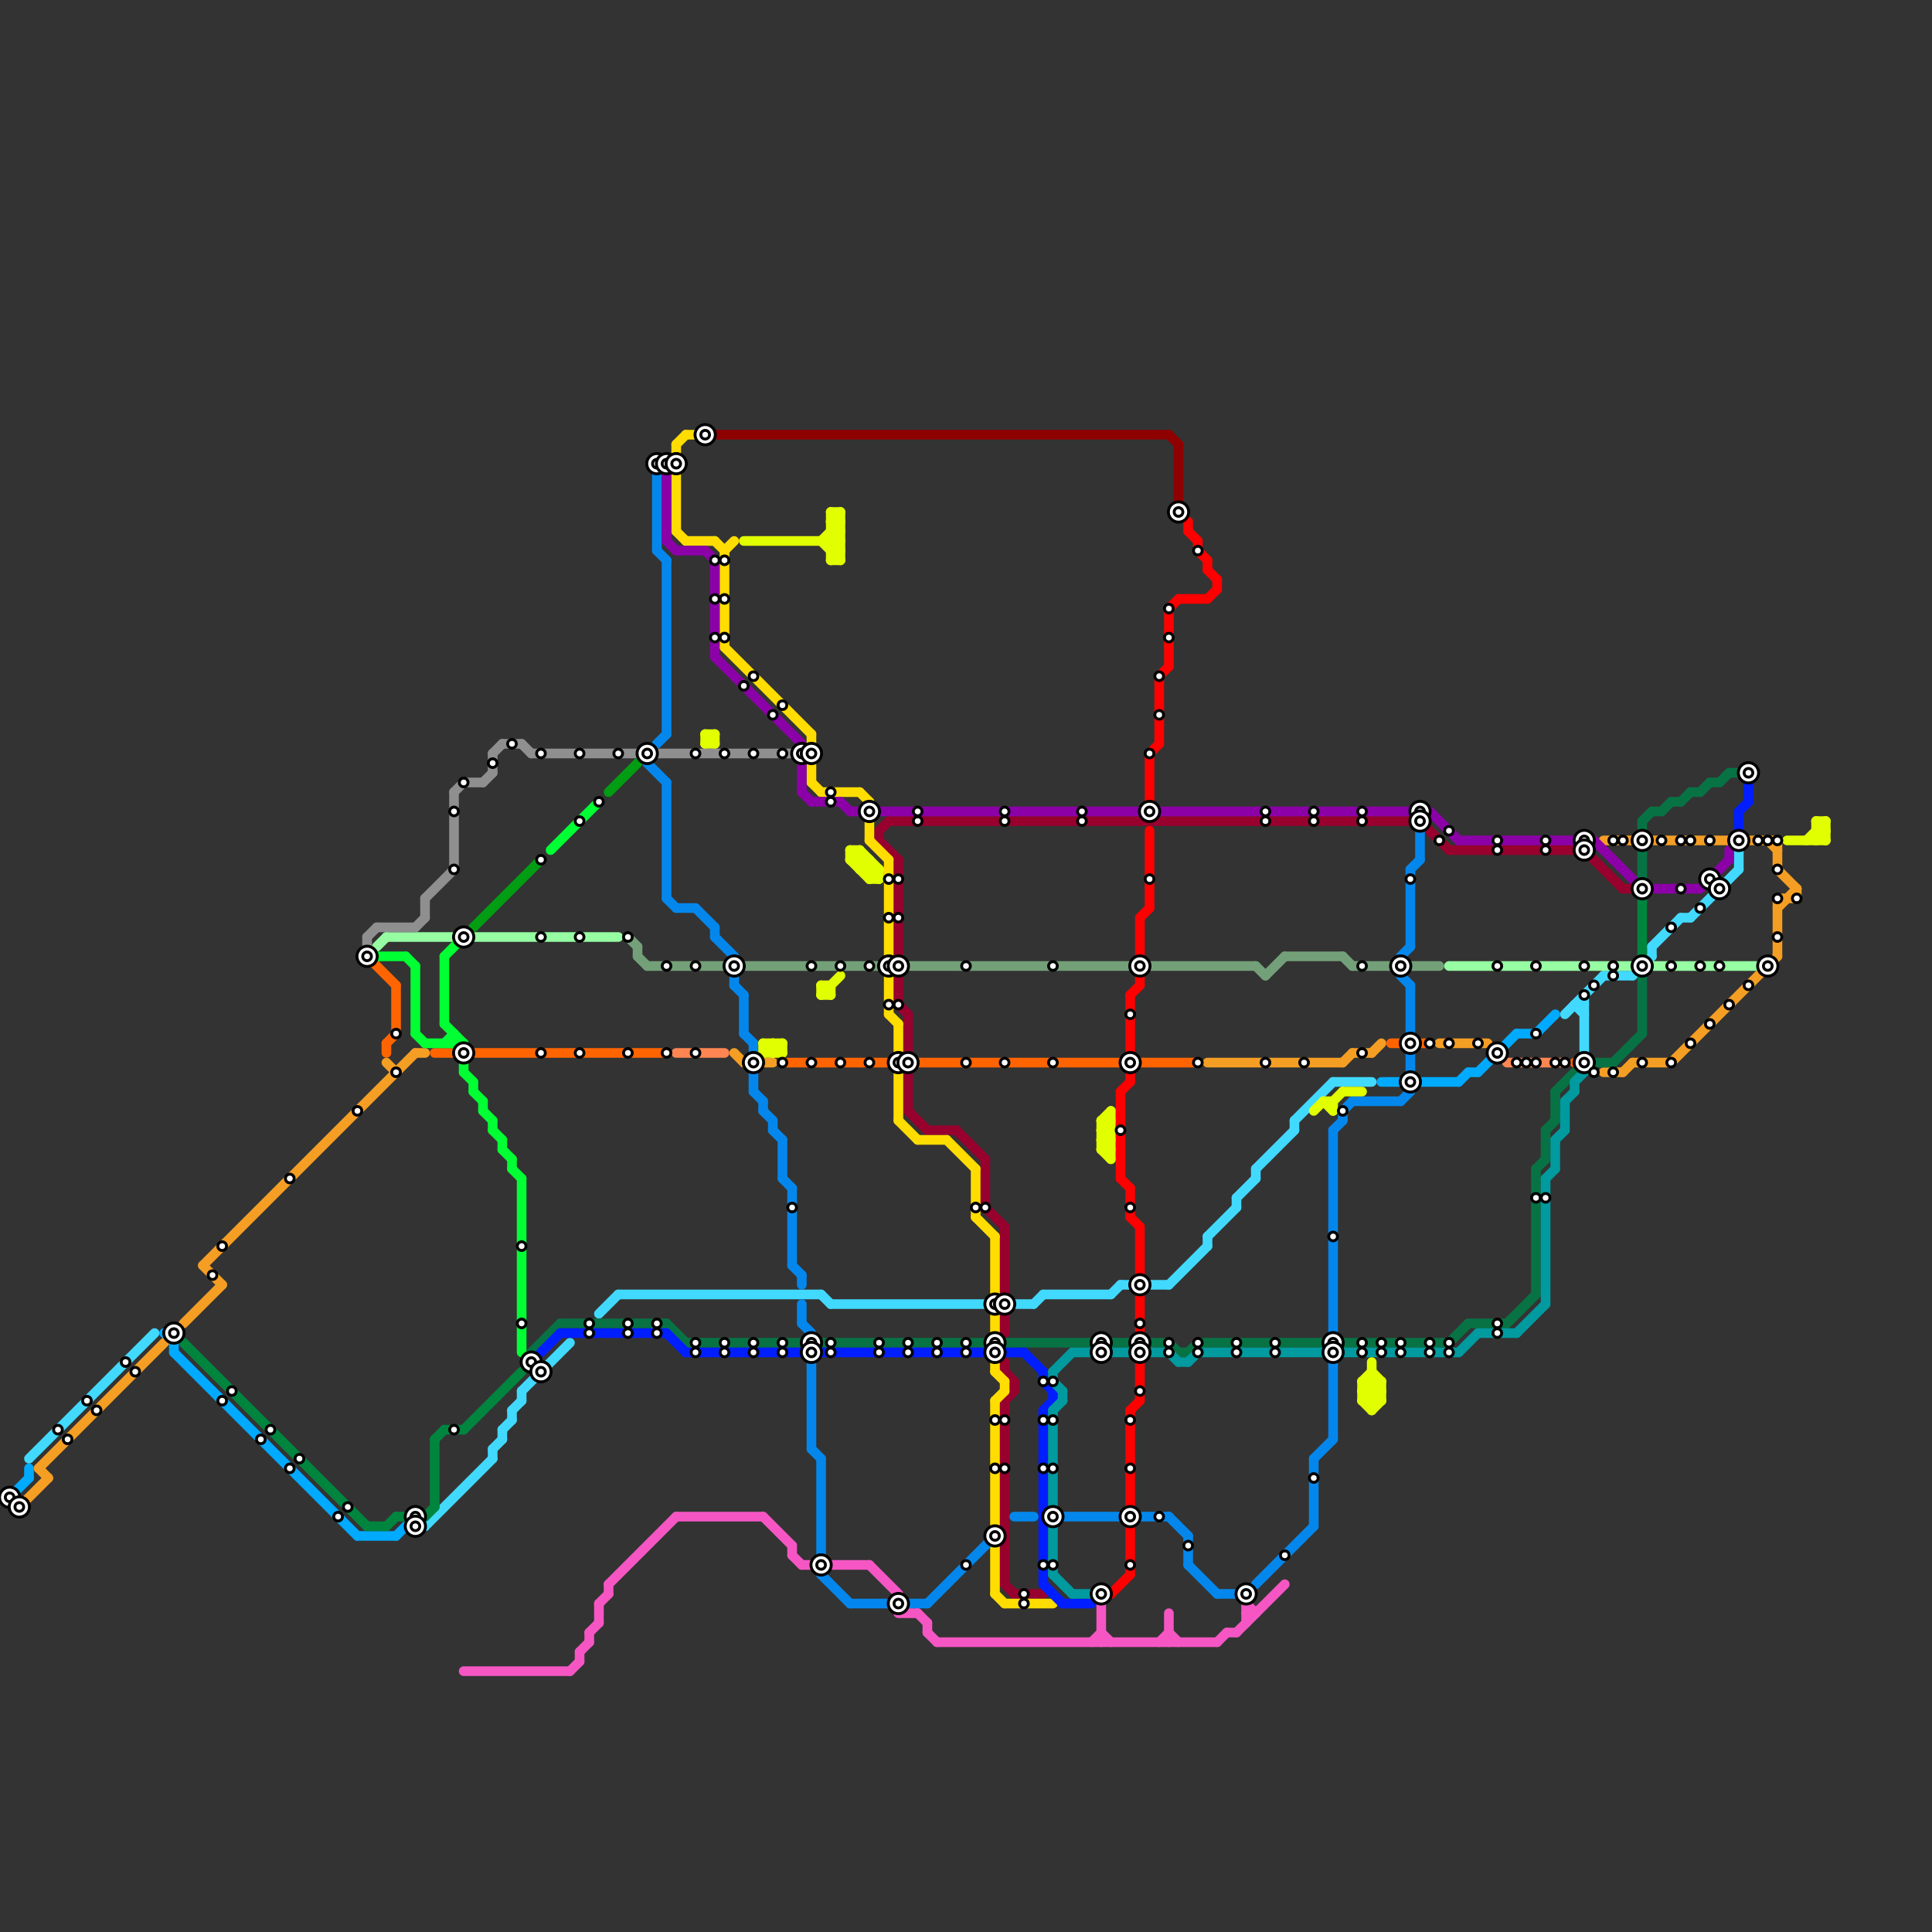 
<svg version="1.1" xmlns="http://www.w3.org/2000/svg" viewBox="0 0 200 200">
<rect x="0" y="0" width="200" height="200" fill="#333333" stroke="none"/>
<style>text { font: 1px Helvetica; font-weight: 600; white-space: pre; dominant-baseline: central; } line { stroke-width: 1; fill: none; stroke-linecap: round; stroke-linejoin: round; } .c0 { stroke: #00aaff } .c1 { stroke: #42d9ff } .c2 { stroke: #f59e24 } .c3 { stroke: #73a079 } .c4 { stroke: #ff6400 } .c5 { stroke: #98002e } .c6 { stroke: #ffdd00 } .c7 { stroke: #077344 } .c8 { stroke: #001eff } .c9 { stroke: #0487ec } .c10 { stroke: #f556c3 } .c11 { stroke: #8f0000 } .c12 { stroke: #8c00a8 } .c13 { stroke: #009a9f } .c14 { stroke: #e1ff00 } .c15 { stroke: #ff0000 } .c16 { stroke: #96fda2 } .c17 { stroke: #ff8652 } .c18 { stroke: #00853f } .c19 { stroke: #8f8f8f } .c20 { stroke: #00ff33 } .c21 { stroke: #019d13 }</style><defs><g id="wm-xf"><circle r="1.2" fill="#000"/><circle r="0.9" fill="#fff"/><circle r="0.6" fill="#000"/><circle r="0.3" fill="#fff"/></g><g id="wm"><circle r="0.6" fill="#000"/><circle r="0.3" fill="#fff"/></g></defs><line class="c0" x1="157" y1="107" x2="159" y2="107"/><line class="c0" x1="1" y1="155" x2="3" y2="153"/><line class="c0" x1="37" y1="159" x2="41" y2="159"/><line class="c0" x1="159" y1="107" x2="161" y2="105"/><line class="c0" x1="151" y1="112" x2="152" y2="111"/><line class="c0" x1="41" y1="159" x2="42" y2="158"/><line class="c0" x1="17" y1="138" x2="18" y2="139"/><line class="c0" x1="18" y1="140" x2="37" y2="159"/><line class="c0" x1="18" y1="138" x2="18" y2="140"/><line class="c0" x1="17" y1="138" x2="18" y2="138"/><line class="c0" x1="143" y1="112" x2="151" y2="112"/><line class="c0" x1="3" y1="152" x2="3" y2="153"/><line class="c0" x1="153" y1="111" x2="157" y2="107"/><line class="c0" x1="152" y1="111" x2="153" y2="111"/><line class="c1" x1="164" y1="103" x2="164" y2="109"/><line class="c1" x1="3" y1="151" x2="16" y2="138"/><line class="c1" x1="134" y1="116" x2="138" y2="112"/><line class="c1" x1="166" y1="101" x2="169" y2="101"/><line class="c1" x1="174" y1="95" x2="175" y2="95"/><line class="c1" x1="180" y1="88" x2="180" y2="90"/><line class="c1" x1="107" y1="135" x2="108" y2="134"/><line class="c1" x1="162" y1="105" x2="166" y2="101"/><line class="c1" x1="134" y1="116" x2="134" y2="117"/><line class="c1" x1="169" y1="101" x2="171" y2="99"/><line class="c1" x1="108" y1="134" x2="115" y2="134"/><line class="c1" x1="175" y1="95" x2="180" y2="90"/><line class="c1" x1="105" y1="135" x2="107" y2="135"/><line class="c1" x1="85" y1="134" x2="86" y2="135"/><line class="c1" x1="51" y1="150" x2="51" y2="151"/><line class="c1" x1="55" y1="141" x2="56" y2="142"/><line class="c1" x1="64" y1="134" x2="85" y2="134"/><line class="c1" x1="44" y1="158" x2="51" y2="151"/><line class="c1" x1="86" y1="135" x2="102" y2="135"/><line class="c1" x1="54" y1="144" x2="59" y2="139"/><line class="c1" x1="138" y1="112" x2="142" y2="112"/><line class="c1" x1="171" y1="98" x2="171" y2="99"/><line class="c1" x1="130" y1="121" x2="134" y2="117"/><line class="c1" x1="171" y1="98" x2="174" y2="95"/><line class="c1" x1="62" y1="136" x2="64" y2="134"/><line class="c1" x1="53" y1="146" x2="53" y2="147"/><line class="c1" x1="163" y1="104" x2="164" y2="105"/><line class="c1" x1="51" y1="150" x2="52" y2="149"/><line class="c1" x1="52" y1="148" x2="52" y2="149"/><line class="c1" x1="115" y1="134" x2="116" y2="133"/><line class="c1" x1="130" y1="121" x2="130" y2="122"/><line class="c1" x1="43" y1="158" x2="44" y2="158"/><line class="c1" x1="121" y1="133" x2="125" y2="129"/><line class="c1" x1="125" y1="128" x2="125" y2="129"/><line class="c1" x1="116" y1="133" x2="121" y2="133"/><line class="c1" x1="53" y1="146" x2="54" y2="145"/><line class="c1" x1="128" y1="124" x2="128" y2="125"/><line class="c1" x1="128" y1="124" x2="130" y2="122"/><line class="c1" x1="54" y1="144" x2="54" y2="145"/><line class="c1" x1="52" y1="148" x2="53" y2="147"/><line class="c1" x1="163" y1="104" x2="164" y2="104"/><line class="c1" x1="125" y1="128" x2="128" y2="125"/><line class="c2" x1="40" y1="110" x2="41" y2="111"/><line class="c2" x1="125" y1="110" x2="139" y2="110"/><line class="c2" x1="139" y1="110" x2="140" y2="109"/><line class="c2" x1="4" y1="152" x2="5" y2="153"/><line class="c2" x1="21" y1="131" x2="23" y2="133"/><line class="c2" x1="19" y1="137" x2="23" y2="133"/><line class="c2" x1="168" y1="111" x2="169" y2="110"/><line class="c2" x1="4" y1="152" x2="17" y2="139"/><line class="c2" x1="77" y1="110" x2="80" y2="110"/><line class="c2" x1="166" y1="111" x2="168" y2="111"/><line class="c2" x1="183" y1="87" x2="184" y2="88"/><line class="c2" x1="140" y1="109" x2="142" y2="109"/><line class="c2" x1="43" y1="109" x2="44" y2="109"/><line class="c2" x1="184" y1="93" x2="184" y2="99"/><line class="c2" x1="2" y1="156" x2="5" y2="153"/><line class="c2" x1="169" y1="110" x2="173" y2="110"/><line class="c2" x1="184" y1="94" x2="186" y2="92"/><line class="c2" x1="184" y1="93" x2="186" y2="93"/><line class="c2" x1="186" y1="92" x2="186" y2="93"/><line class="c2" x1="166" y1="87" x2="184" y2="87"/><line class="c2" x1="184" y1="90" x2="186" y2="92"/><line class="c2" x1="173" y1="110" x2="184" y2="99"/><line class="c2" x1="149" y1="108" x2="154" y2="108"/><line class="c2" x1="142" y1="109" x2="143" y2="108"/><line class="c2" x1="21" y1="131" x2="43" y2="109"/><line class="c2" x1="76" y1="109" x2="77" y2="110"/><line class="c2" x1="184" y1="87" x2="184" y2="90"/><line class="c3" x1="131" y1="101" x2="133" y2="99"/><line class="c3" x1="66" y1="99" x2="67" y2="100"/><line class="c3" x1="94" y1="100" x2="130" y2="100"/><line class="c3" x1="66" y1="98" x2="66" y2="99"/><line class="c3" x1="130" y1="100" x2="131" y2="101"/><line class="c3" x1="139" y1="99" x2="140" y2="100"/><line class="c3" x1="140" y1="100" x2="149" y2="100"/><line class="c3" x1="65" y1="97" x2="66" y2="98"/><line class="c3" x1="133" y1="99" x2="139" y2="99"/><line class="c3" x1="67" y1="100" x2="92" y2="100"/><line class="c4" x1="81" y1="110" x2="93" y2="110"/><line class="c4" x1="38" y1="99" x2="41" y2="102"/><line class="c4" x1="40" y1="108" x2="40" y2="109"/><line class="c4" x1="49" y1="109" x2="69" y2="109"/><line class="c4" x1="41" y1="102" x2="41" y2="107"/><line class="c4" x1="163" y1="110" x2="164" y2="110"/><line class="c4" x1="144" y1="108" x2="148" y2="108"/><line class="c4" x1="95" y1="110" x2="124" y2="110"/><line class="c4" x1="40" y1="108" x2="41" y2="107"/><line class="c4" x1="164" y1="110" x2="165" y2="111"/><line class="c4" x1="45" y1="109" x2="47" y2="109"/><line class="c5" x1="96" y1="117" x2="99" y2="117"/><line class="c5" x1="99" y1="117" x2="102" y2="120"/><line class="c5" x1="102" y1="125" x2="104" y2="127"/><line class="c5" x1="104" y1="141" x2="104" y2="142"/><line class="c5" x1="93" y1="89" x2="93" y2="104"/><line class="c5" x1="104" y1="164" x2="105" y2="165"/><line class="c5" x1="93" y1="104" x2="94" y2="105"/><line class="c5" x1="164" y1="88" x2="168" y2="92"/><line class="c5" x1="104" y1="145" x2="104" y2="164"/><line class="c5" x1="91" y1="87" x2="93" y2="89"/><line class="c5" x1="150" y1="88" x2="164" y2="88"/><line class="c5" x1="104" y1="145" x2="105" y2="144"/><line class="c5" x1="104" y1="142" x2="105" y2="143"/><line class="c5" x1="105" y1="143" x2="105" y2="144"/><line class="c5" x1="94" y1="115" x2="96" y2="117"/><line class="c5" x1="104" y1="127" x2="104" y2="138"/><line class="c5" x1="102" y1="120" x2="102" y2="125"/><line class="c5" x1="147" y1="85" x2="150" y2="88"/><line class="c5" x1="105" y1="165" x2="108" y2="165"/><line class="c5" x1="94" y1="105" x2="94" y2="115"/><line class="c5" x1="92" y1="85" x2="147" y2="85"/><line class="c5" x1="91" y1="86" x2="91" y2="87"/><line class="c5" x1="91" y1="86" x2="92" y2="85"/><line class="c5" x1="168" y1="92" x2="169" y2="92"/><line class="c6" x1="98" y1="118" x2="101" y2="121"/><line class="c6" x1="90" y1="87" x2="92" y2="89"/><line class="c6" x1="71" y1="56" x2="74" y2="56"/><line class="c6" x1="92" y1="101" x2="92" y2="105"/><line class="c6" x1="93" y1="106" x2="93" y2="109"/><line class="c6" x1="70" y1="46" x2="71" y2="45"/><line class="c6" x1="101" y1="126" x2="103" y2="128"/><line class="c6" x1="70" y1="46" x2="70" y2="55"/><line class="c6" x1="101" y1="121" x2="101" y2="126"/><line class="c6" x1="84" y1="79" x2="84" y2="81"/><line class="c6" x1="93" y1="111" x2="93" y2="116"/><line class="c6" x1="103" y1="145" x2="103" y2="158"/><line class="c6" x1="74" y1="56" x2="75" y2="57"/><line class="c6" x1="71" y1="45" x2="72" y2="45"/><line class="c6" x1="103" y1="145" x2="104" y2="144"/><line class="c6" x1="84" y1="76" x2="84" y2="77"/><line class="c6" x1="95" y1="118" x2="98" y2="118"/><line class="c6" x1="75" y1="57" x2="76" y2="56"/><line class="c6" x1="103" y1="165" x2="104" y2="166"/><line class="c6" x1="75" y1="57" x2="75" y2="67"/><line class="c6" x1="70" y1="55" x2="71" y2="56"/><line class="c6" x1="104" y1="143" x2="104" y2="144"/><line class="c6" x1="103" y1="128" x2="103" y2="142"/><line class="c6" x1="93" y1="116" x2="95" y2="118"/><line class="c6" x1="89" y1="82" x2="90" y2="83"/><line class="c6" x1="103" y1="142" x2="104" y2="143"/><line class="c6" x1="90" y1="83" x2="90" y2="87"/><line class="c6" x1="104" y1="166" x2="109" y2="166"/><line class="c6" x1="85" y1="82" x2="89" y2="82"/><line class="c6" x1="92" y1="105" x2="93" y2="106"/><line class="c6" x1="75" y1="67" x2="84" y2="76"/><line class="c6" x1="103" y1="160" x2="103" y2="165"/><line class="c6" x1="92" y1="89" x2="92" y2="99"/><line class="c6" x1="84" y1="81" x2="85" y2="82"/><line class="c7" x1="119" y1="139" x2="121" y2="139"/><line class="c7" x1="156" y1="137" x2="159" y2="134"/><line class="c7" x1="55" y1="140" x2="58" y2="137"/><line class="c7" x1="139" y1="139" x2="150" y2="139"/><line class="c7" x1="150" y1="139" x2="152" y2="137"/><line class="c7" x1="159" y1="121" x2="159" y2="134"/><line class="c7" x1="161" y1="113" x2="163" y2="111"/><line class="c7" x1="174" y1="83" x2="175" y2="82"/><line class="c7" x1="124" y1="139" x2="137" y2="139"/><line class="c7" x1="167" y1="110" x2="170" y2="107"/><line class="c7" x1="69" y1="137" x2="71" y2="139"/><line class="c7" x1="159" y1="121" x2="160" y2="120"/><line class="c7" x1="160" y1="117" x2="161" y2="116"/><line class="c7" x1="172" y1="84" x2="173" y2="83"/><line class="c7" x1="170" y1="101" x2="170" y2="107"/><line class="c7" x1="161" y1="113" x2="161" y2="116"/><line class="c7" x1="104" y1="139" x2="117" y2="139"/><line class="c7" x1="170" y1="85" x2="170" y2="86"/><line class="c7" x1="177" y1="81" x2="178" y2="81"/><line class="c7" x1="170" y1="85" x2="171" y2="84"/><line class="c7" x1="179" y1="80" x2="181" y2="80"/><line class="c7" x1="71" y1="139" x2="102" y2="139"/><line class="c7" x1="123" y1="140" x2="124" y2="139"/><line class="c7" x1="175" y1="82" x2="176" y2="82"/><line class="c7" x1="165" y1="110" x2="167" y2="110"/><line class="c7" x1="160" y1="117" x2="160" y2="120"/><line class="c7" x1="122" y1="140" x2="123" y2="140"/><line class="c7" x1="173" y1="83" x2="174" y2="83"/><line class="c7" x1="152" y1="137" x2="156" y2="137"/><line class="c7" x1="178" y1="81" x2="179" y2="80"/><line class="c7" x1="121" y1="139" x2="122" y2="140"/><line class="c7" x1="58" y1="137" x2="69" y2="137"/><line class="c7" x1="171" y1="84" x2="172" y2="84"/><line class="c7" x1="176" y1="82" x2="177" y2="81"/><line class="c7" x1="170" y1="88" x2="170" y2="91"/><line class="c8" x1="69" y1="138" x2="71" y2="140"/><line class="c8" x1="108" y1="164" x2="110" y2="166"/><line class="c8" x1="58" y1="138" x2="69" y2="138"/><line class="c8" x1="109" y1="144" x2="109" y2="145"/><line class="c8" x1="181" y1="81" x2="181" y2="83"/><line class="c8" x1="108" y1="146" x2="108" y2="164"/><line class="c8" x1="56" y1="140" x2="58" y2="138"/><line class="c8" x1="108" y1="146" x2="109" y2="145"/><line class="c8" x1="71" y1="140" x2="102" y2="140"/><line class="c8" x1="108" y1="143" x2="109" y2="144"/><line class="c8" x1="108" y1="142" x2="108" y2="143"/><line class="c8" x1="104" y1="140" x2="106" y2="140"/><line class="c8" x1="180" y1="84" x2="181" y2="83"/><line class="c8" x1="180" y1="84" x2="180" y2="86"/><line class="c8" x1="110" y1="166" x2="113" y2="166"/><line class="c8" x1="106" y1="140" x2="108" y2="142"/><line class="c9" x1="78" y1="113" x2="79" y2="114"/><line class="c9" x1="83" y1="137" x2="84" y2="138"/><line class="c9" x1="84" y1="150" x2="85" y2="151"/><line class="c9" x1="136" y1="151" x2="136" y2="158"/><line class="c9" x1="136" y1="151" x2="138" y2="149"/><line class="c9" x1="105" y1="157" x2="107" y2="157"/><line class="c9" x1="74" y1="96" x2="74" y2="97"/><line class="c9" x1="78" y1="108" x2="78" y2="109"/><line class="c9" x1="82" y1="131" x2="83" y2="132"/><line class="c9" x1="70" y1="94" x2="72" y2="94"/><line class="c9" x1="146" y1="109" x2="146" y2="111"/><line class="c9" x1="83" y1="135" x2="83" y2="137"/><line class="c9" x1="145" y1="101" x2="146" y2="102"/><line class="c9" x1="146" y1="90" x2="146" y2="98"/><line class="c9" x1="72" y1="94" x2="74" y2="96"/><line class="c9" x1="146" y1="102" x2="146" y2="107"/><line class="c9" x1="88" y1="166" x2="96" y2="166"/><line class="c9" x1="139" y1="115" x2="140" y2="114"/><line class="c9" x1="110" y1="157" x2="121" y2="157"/><line class="c9" x1="123" y1="162" x2="126" y2="165"/><line class="c9" x1="96" y1="166" x2="103" y2="159"/><line class="c9" x1="68" y1="77" x2="69" y2="76"/><line class="c9" x1="79" y1="115" x2="80" y2="116"/><line class="c9" x1="69" y1="81" x2="69" y2="93"/><line class="c9" x1="69" y1="58" x2="69" y2="76"/><line class="c9" x1="130" y1="164" x2="136" y2="158"/><line class="c9" x1="84" y1="141" x2="84" y2="150"/><line class="c9" x1="147" y1="86" x2="147" y2="89"/><line class="c9" x1="78" y1="111" x2="78" y2="113"/><line class="c9" x1="79" y1="114" x2="79" y2="115"/><line class="c9" x1="82" y1="123" x2="82" y2="131"/><line class="c9" x1="83" y1="132" x2="83" y2="133"/><line class="c9" x1="85" y1="151" x2="85" y2="163"/><line class="c9" x1="68" y1="57" x2="69" y2="58"/><line class="c9" x1="76" y1="102" x2="77" y2="103"/><line class="c9" x1="139" y1="115" x2="139" y2="116"/><line class="c9" x1="123" y1="159" x2="123" y2="162"/><line class="c9" x1="76" y1="101" x2="76" y2="102"/><line class="c9" x1="140" y1="114" x2="145" y2="114"/><line class="c9" x1="145" y1="114" x2="146" y2="113"/><line class="c9" x1="81" y1="118" x2="81" y2="122"/><line class="c9" x1="138" y1="141" x2="138" y2="149"/><line class="c9" x1="80" y1="117" x2="81" y2="118"/><line class="c9" x1="74" y1="97" x2="76" y2="99"/><line class="c9" x1="126" y1="165" x2="128" y2="165"/><line class="c9" x1="68" y1="48" x2="68" y2="57"/><line class="c9" x1="67" y1="79" x2="69" y2="81"/><line class="c9" x1="146" y1="90" x2="147" y2="89"/><line class="c9" x1="145" y1="99" x2="146" y2="98"/><line class="c9" x1="121" y1="157" x2="123" y2="159"/><line class="c9" x1="85" y1="163" x2="88" y2="166"/><line class="c9" x1="138" y1="117" x2="138" y2="139"/><line class="c9" x1="81" y1="122" x2="82" y2="123"/><line class="c9" x1="138" y1="117" x2="139" y2="116"/><line class="c9" x1="77" y1="103" x2="77" y2="107"/><line class="c9" x1="77" y1="107" x2="78" y2="108"/><line class="c9" x1="69" y1="93" x2="70" y2="94"/><line class="c9" x1="80" y1="116" x2="80" y2="117"/><line class="c10" x1="61" y1="169" x2="62" y2="168"/><line class="c10" x1="62" y1="166" x2="62" y2="168"/><line class="c10" x1="128" y1="169" x2="133" y2="164"/><line class="c10" x1="82" y1="160" x2="82" y2="161"/><line class="c10" x1="114" y1="169" x2="115" y2="170"/><line class="c10" x1="129" y1="167" x2="130" y2="167"/><line class="c10" x1="129" y1="166" x2="130" y2="167"/><line class="c10" x1="83" y1="162" x2="84" y2="162"/><line class="c10" x1="63" y1="164" x2="63" y2="165"/><line class="c10" x1="95" y1="167" x2="96" y2="168"/><line class="c10" x1="121" y1="167" x2="121" y2="170"/><line class="c10" x1="86" y1="162" x2="90" y2="162"/><line class="c10" x1="59" y1="173" x2="60" y2="172"/><line class="c10" x1="113" y1="170" x2="114" y2="169"/><line class="c10" x1="79" y1="157" x2="82" y2="160"/><line class="c10" x1="93" y1="167" x2="95" y2="167"/><line class="c10" x1="60" y1="171" x2="60" y2="172"/><line class="c10" x1="127" y1="169" x2="128" y2="169"/><line class="c10" x1="96" y1="168" x2="96" y2="169"/><line class="c10" x1="114" y1="166" x2="114" y2="170"/><line class="c10" x1="121" y1="169" x2="122" y2="170"/><line class="c10" x1="129" y1="165" x2="129" y2="168"/><line class="c10" x1="62" y1="166" x2="63" y2="165"/><line class="c10" x1="96" y1="169" x2="97" y2="170"/><line class="c10" x1="63" y1="164" x2="70" y2="157"/><line class="c10" x1="60" y1="171" x2="61" y2="170"/><line class="c10" x1="90" y1="162" x2="93" y2="165"/><line class="c10" x1="126" y1="170" x2="127" y2="169"/><line class="c10" x1="120" y1="170" x2="121" y2="169"/><line class="c10" x1="48" y1="173" x2="59" y2="173"/><line class="c10" x1="61" y1="169" x2="61" y2="170"/><line class="c10" x1="97" y1="170" x2="126" y2="170"/><line class="c10" x1="82" y1="161" x2="83" y2="162"/><line class="c10" x1="70" y1="157" x2="79" y2="157"/><line class="c11" x1="122" y1="46" x2="122" y2="53"/><line class="c11" x1="73" y1="45" x2="121" y2="45"/><line class="c11" x1="121" y1="45" x2="122" y2="46"/><line class="c12" x1="148" y1="84" x2="151" y2="87"/><line class="c12" x1="69" y1="56" x2="70" y2="57"/><line class="c12" x1="165" y1="87" x2="170" y2="92"/><line class="c12" x1="88" y1="84" x2="89" y2="84"/><line class="c12" x1="179" y1="88" x2="179" y2="89"/><line class="c12" x1="83" y1="79" x2="83" y2="82"/><line class="c12" x1="74" y1="68" x2="83" y2="77"/><line class="c12" x1="73" y1="57" x2="74" y2="58"/><line class="c12" x1="120" y1="84" x2="148" y2="84"/><line class="c12" x1="69" y1="48" x2="69" y2="56"/><line class="c12" x1="151" y1="87" x2="165" y2="87"/><line class="c12" x1="70" y1="57" x2="73" y2="57"/><line class="c12" x1="84" y1="83" x2="87" y2="83"/><line class="c12" x1="83" y1="82" x2="84" y2="83"/><line class="c12" x1="176" y1="92" x2="179" y2="89"/><line class="c12" x1="87" y1="83" x2="88" y2="84"/><line class="c12" x1="74" y1="58" x2="74" y2="68"/><line class="c12" x1="91" y1="84" x2="118" y2="84"/><line class="c12" x1="170" y1="92" x2="176" y2="92"/><line class="c13" x1="110" y1="144" x2="110" y2="145"/><line class="c13" x1="111" y1="165" x2="113" y2="165"/><line class="c13" x1="161" y1="118" x2="162" y2="117"/><line class="c13" x1="123" y1="141" x2="124" y2="140"/><line class="c13" x1="109" y1="143" x2="110" y2="144"/><line class="c13" x1="157" y1="138" x2="160" y2="135"/><line class="c13" x1="163" y1="112" x2="164" y2="111"/><line class="c13" x1="121" y1="140" x2="122" y2="141"/><line class="c13" x1="151" y1="140" x2="153" y2="138"/><line class="c13" x1="160" y1="122" x2="160" y2="135"/><line class="c13" x1="109" y1="146" x2="110" y2="145"/><line class="c13" x1="160" y1="122" x2="161" y2="121"/><line class="c13" x1="161" y1="118" x2="161" y2="121"/><line class="c13" x1="162" y1="114" x2="163" y2="113"/><line class="c13" x1="111" y1="140" x2="121" y2="140"/><line class="c13" x1="109" y1="142" x2="109" y2="143"/><line class="c13" x1="162" y1="114" x2="162" y2="117"/><line class="c13" x1="124" y1="140" x2="151" y2="140"/><line class="c13" x1="122" y1="141" x2="123" y2="141"/><line class="c13" x1="109" y1="142" x2="111" y2="140"/><line class="c13" x1="153" y1="138" x2="157" y2="138"/><line class="c13" x1="109" y1="163" x2="111" y2="165"/><line class="c13" x1="109" y1="146" x2="109" y2="163"/><line class="c13" x1="163" y1="112" x2="163" y2="113"/><line class="c14" x1="114" y1="118" x2="115" y2="119"/><line class="c14" x1="73" y1="77" x2="74" y2="76"/><line class="c14" x1="86" y1="56" x2="87" y2="55"/><line class="c14" x1="86" y1="53" x2="87" y2="54"/><line class="c14" x1="73" y1="76" x2="74" y2="76"/><line class="c14" x1="86" y1="55" x2="87" y2="55"/><line class="c14" x1="86" y1="58" x2="87" y2="58"/><line class="c14" x1="86" y1="53" x2="86" y2="58"/><line class="c14" x1="188" y1="86" x2="189" y2="87"/><line class="c14" x1="114" y1="119" x2="115" y2="118"/><line class="c14" x1="80" y1="109" x2="81" y2="108"/><line class="c14" x1="86" y1="56" x2="87" y2="57"/><line class="c14" x1="114" y1="116" x2="114" y2="119"/><line class="c14" x1="88" y1="89" x2="89" y2="88"/><line class="c14" x1="136" y1="115" x2="137" y2="114"/><line class="c14" x1="137" y1="114" x2="138" y2="115"/><line class="c14" x1="142" y1="143" x2="143" y2="144"/><line class="c14" x1="89" y1="88" x2="91" y2="90"/><line class="c14" x1="114" y1="119" x2="115" y2="120"/><line class="c14" x1="85" y1="102" x2="86" y2="103"/><line class="c14" x1="90" y1="91" x2="91" y2="91"/><line class="c14" x1="85" y1="103" x2="87" y2="101"/><line class="c14" x1="80" y1="108" x2="80" y2="109"/><line class="c14" x1="86" y1="102" x2="86" y2="103"/><line class="c14" x1="90" y1="89" x2="90" y2="91"/><line class="c14" x1="188" y1="85" x2="189" y2="85"/><line class="c14" x1="79" y1="108" x2="80" y2="109"/><line class="c14" x1="142" y1="142" x2="143" y2="143"/><line class="c14" x1="139" y1="113" x2="141" y2="113"/><line class="c14" x1="77" y1="56" x2="87" y2="56"/><line class="c14" x1="87" y1="53" x2="87" y2="58"/><line class="c14" x1="89" y1="90" x2="91" y2="90"/><line class="c14" x1="85" y1="56" x2="87" y2="54"/><line class="c14" x1="141" y1="143" x2="143" y2="143"/><line class="c14" x1="73" y1="76" x2="73" y2="77"/><line class="c14" x1="114" y1="116" x2="115" y2="115"/><line class="c14" x1="141" y1="143" x2="141" y2="145"/><line class="c14" x1="88" y1="88" x2="88" y2="89"/><line class="c14" x1="88" y1="88" x2="89" y2="88"/><line class="c14" x1="86" y1="53" x2="87" y2="53"/><line class="c14" x1="143" y1="143" x2="143" y2="145"/><line class="c14" x1="141" y1="143" x2="143" y2="145"/><line class="c14" x1="74" y1="76" x2="74" y2="77"/><line class="c14" x1="89" y1="88" x2="89" y2="90"/><line class="c14" x1="114" y1="116" x2="115" y2="117"/><line class="c14" x1="114" y1="117" x2="115" y2="117"/><line class="c14" x1="142" y1="145" x2="143" y2="144"/><line class="c14" x1="115" y1="115" x2="115" y2="120"/><line class="c14" x1="138" y1="114" x2="138" y2="115"/><line class="c14" x1="86" y1="55" x2="87" y2="56"/><line class="c14" x1="85" y1="56" x2="87" y2="58"/><line class="c14" x1="86" y1="54" x2="87" y2="54"/><line class="c14" x1="114" y1="119" x2="115" y2="119"/><line class="c14" x1="85" y1="102" x2="86" y2="102"/><line class="c14" x1="185" y1="87" x2="189" y2="87"/><line class="c14" x1="85" y1="102" x2="85" y2="103"/><line class="c14" x1="79" y1="109" x2="81" y2="109"/><line class="c14" x1="141" y1="144" x2="142" y2="143"/><line class="c14" x1="188" y1="87" x2="189" y2="86"/><line class="c14" x1="141" y1="145" x2="143" y2="143"/><line class="c14" x1="114" y1="118" x2="115" y2="118"/><line class="c14" x1="80" y1="108" x2="81" y2="109"/><line class="c14" x1="141" y1="144" x2="142" y2="145"/><line class="c14" x1="86" y1="58" x2="87" y2="57"/><line class="c14" x1="85" y1="103" x2="86" y2="103"/><line class="c14" x1="141" y1="145" x2="143" y2="145"/><line class="c14" x1="189" y1="85" x2="189" y2="87"/><line class="c14" x1="86" y1="57" x2="87" y2="57"/><line class="c14" x1="188" y1="86" x2="189" y2="86"/><line class="c14" x1="188" y1="85" x2="188" y2="87"/><line class="c14" x1="73" y1="77" x2="74" y2="77"/><line class="c14" x1="141" y1="145" x2="142" y2="146"/><line class="c14" x1="137" y1="114" x2="138" y2="114"/><line class="c14" x1="73" y1="76" x2="74" y2="77"/><line class="c14" x1="91" y1="90" x2="91" y2="91"/><line class="c14" x1="114" y1="117" x2="115" y2="116"/><line class="c14" x1="138" y1="114" x2="139" y2="113"/><line class="c14" x1="90" y1="91" x2="91" y2="90"/><line class="c14" x1="79" y1="109" x2="80" y2="108"/><line class="c14" x1="86" y1="54" x2="87" y2="53"/><line class="c14" x1="114" y1="117" x2="115" y2="118"/><line class="c14" x1="187" y1="87" x2="189" y2="85"/><line class="c14" x1="141" y1="144" x2="143" y2="144"/><line class="c14" x1="88" y1="89" x2="90" y2="89"/><line class="c14" x1="86" y1="54" x2="87" y2="55"/><line class="c14" x1="88" y1="88" x2="91" y2="91"/><line class="c14" x1="79" y1="108" x2="79" y2="109"/><line class="c14" x1="142" y1="141" x2="142" y2="146"/><line class="c14" x1="188" y1="85" x2="189" y2="86"/><line class="c14" x1="114" y1="118" x2="115" y2="117"/><line class="c14" x1="81" y1="108" x2="81" y2="109"/><line class="c14" x1="88" y1="89" x2="90" y2="91"/><line class="c14" x1="79" y1="108" x2="81" y2="108"/><line class="c14" x1="114" y1="116" x2="115" y2="116"/><line class="c14" x1="89" y1="90" x2="90" y2="89"/><line class="c14" x1="86" y1="57" x2="87" y2="56"/><line class="c14" x1="141" y1="143" x2="142" y2="142"/><line class="c14" x1="142" y1="146" x2="143" y2="145"/><line class="c15" x1="122" y1="62" x2="125" y2="62"/><line class="c15" x1="116" y1="113" x2="117" y2="112"/><line class="c15" x1="114" y1="165" x2="115" y2="165"/><line class="c15" x1="117" y1="126" x2="118" y2="127"/><line class="c15" x1="119" y1="78" x2="119" y2="84"/><line class="c15" x1="117" y1="123" x2="117" y2="126"/><line class="c15" x1="118" y1="134" x2="118" y2="139"/><line class="c15" x1="118" y1="127" x2="118" y2="132"/><line class="c15" x1="116" y1="113" x2="116" y2="122"/><line class="c15" x1="117" y1="103" x2="118" y2="102"/><line class="c15" x1="118" y1="101" x2="118" y2="102"/><line class="c15" x1="125" y1="59" x2="126" y2="60"/><line class="c15" x1="123" y1="54" x2="123" y2="55"/><line class="c15" x1="119" y1="86" x2="119" y2="94"/><line class="c15" x1="120" y1="70" x2="120" y2="77"/><line class="c15" x1="117" y1="103" x2="117" y2="109"/><line class="c15" x1="118" y1="95" x2="118" y2="99"/><line class="c15" x1="118" y1="95" x2="119" y2="94"/><line class="c15" x1="126" y1="60" x2="126" y2="61"/><line class="c15" x1="115" y1="165" x2="117" y2="163"/><line class="c15" x1="123" y1="55" x2="124" y2="56"/><line class="c15" x1="125" y1="58" x2="125" y2="59"/><line class="c15" x1="117" y1="158" x2="117" y2="163"/><line class="c15" x1="120" y1="70" x2="121" y2="69"/><line class="c15" x1="124" y1="57" x2="125" y2="58"/><line class="c15" x1="116" y1="122" x2="117" y2="123"/><line class="c15" x1="121" y1="63" x2="122" y2="62"/><line class="c15" x1="125" y1="62" x2="126" y2="61"/><line class="c15" x1="117" y1="111" x2="117" y2="112"/><line class="c15" x1="118" y1="141" x2="118" y2="145"/><line class="c15" x1="124" y1="56" x2="124" y2="57"/><line class="c15" x1="117" y1="146" x2="117" y2="156"/><line class="c15" x1="117" y1="146" x2="118" y2="145"/><line class="c15" x1="119" y1="78" x2="120" y2="77"/><line class="c15" x1="121" y1="63" x2="121" y2="69"/><line class="c16" x1="39" y1="98" x2="40" y2="97"/><line class="c16" x1="40" y1="97" x2="47" y2="97"/><line class="c16" x1="49" y1="97" x2="64" y2="97"/><line class="c16" x1="150" y1="100" x2="169" y2="100"/><line class="c16" x1="171" y1="100" x2="182" y2="100"/><line class="c17" x1="70" y1="109" x2="75" y2="109"/><line class="c17" x1="156" y1="110" x2="162" y2="110"/><line class="c18" x1="40" y1="158" x2="41" y2="157"/><line class="c18" x1="38" y1="158" x2="40" y2="158"/><line class="c18" x1="170" y1="93" x2="170" y2="99"/><line class="c18" x1="45" y1="149" x2="45" y2="156"/><line class="c18" x1="41" y1="157" x2="44" y2="157"/><line class="c18" x1="19" y1="139" x2="38" y2="158"/><line class="c18" x1="45" y1="149" x2="46" y2="148"/><line class="c18" x1="44" y1="157" x2="45" y2="156"/><line class="c18" x1="48" y1="148" x2="54" y2="142"/><line class="c18" x1="46" y1="148" x2="48" y2="148"/><line class="c19" x1="54" y1="77" x2="55" y2="78"/><line class="c19" x1="43" y1="96" x2="44" y2="95"/><line class="c19" x1="38" y1="97" x2="39" y2="96"/><line class="c19" x1="55" y1="78" x2="84" y2="78"/><line class="c19" x1="48" y1="81" x2="50" y2="81"/><line class="c19" x1="47" y1="82" x2="47" y2="90"/><line class="c19" x1="44" y1="93" x2="47" y2="90"/><line class="c19" x1="47" y1="82" x2="48" y2="81"/><line class="c19" x1="50" y1="81" x2="51" y2="80"/><line class="c19" x1="52" y1="77" x2="54" y2="77"/><line class="c19" x1="39" y1="96" x2="43" y2="96"/><line class="c19" x1="51" y1="78" x2="51" y2="80"/><line class="c19" x1="38" y1="97" x2="38" y2="98"/><line class="c19" x1="44" y1="93" x2="44" y2="95"/><line class="c19" x1="51" y1="78" x2="52" y2="77"/><line class="c20" x1="52" y1="118" x2="52" y2="119"/><line class="c20" x1="46" y1="108" x2="47" y2="107"/><line class="c20" x1="47" y1="107" x2="47" y2="108"/><line class="c20" x1="53" y1="121" x2="54" y2="122"/><line class="c20" x1="49" y1="113" x2="50" y2="114"/><line class="c20" x1="51" y1="116" x2="51" y2="117"/><line class="c20" x1="54" y1="122" x2="54" y2="140"/><line class="c20" x1="50" y1="114" x2="50" y2="115"/><line class="c20" x1="53" y1="120" x2="53" y2="121"/><line class="c20" x1="48" y1="111" x2="49" y2="112"/><line class="c20" x1="43" y1="100" x2="43" y2="107"/><line class="c20" x1="51" y1="117" x2="52" y2="118"/><line class="c20" x1="48" y1="108" x2="48" y2="111"/><line class="c20" x1="46" y1="106" x2="48" y2="108"/><line class="c20" x1="46" y1="99" x2="48" y2="97"/><line class="c20" x1="50" y1="115" x2="51" y2="116"/><line class="c20" x1="57" y1="88" x2="62" y2="83"/><line class="c20" x1="39" y1="99" x2="42" y2="99"/><line class="c20" x1="43" y1="107" x2="44" y2="108"/><line class="c20" x1="46" y1="99" x2="46" y2="106"/><line class="c20" x1="42" y1="99" x2="43" y2="100"/><line class="c20" x1="47" y1="108" x2="48" y2="109"/><line class="c20" x1="52" y1="119" x2="53" y2="120"/><line class="c20" x1="49" y1="112" x2="49" y2="113"/><line class="c20" x1="44" y1="108" x2="48" y2="108"/><line class="c21" x1="63" y1="82" x2="66" y2="79"/><line class="c21" x1="49" y1="96" x2="56" y2="89"/>

<use x="1" y="155" href="#wm-xf"/><use x="10" y="146" href="#wm"/><use x="100" y="100" href="#wm"/><use x="100" y="110" href="#wm"/><use x="100" y="139" href="#wm"/><use x="100" y="140" href="#wm"/><use x="100" y="162" href="#wm"/><use x="101" y="125" href="#wm"/><use x="102" y="125" href="#wm"/><use x="103" y="135" href="#wm-xf"/><use x="103" y="139" href="#wm-xf"/><use x="103" y="140" href="#wm-xf"/><use x="103" y="147" href="#wm"/><use x="103" y="152" href="#wm"/><use x="103" y="159" href="#wm-xf"/><use x="104" y="110" href="#wm"/><use x="104" y="135" href="#wm-xf"/><use x="104" y="147" href="#wm"/><use x="104" y="152" href="#wm"/><use x="104" y="84" href="#wm"/><use x="104" y="85" href="#wm"/><use x="106" y="165" href="#wm"/><use x="106" y="166" href="#wm"/><use x="108" y="143" href="#wm"/><use x="108" y="147" href="#wm"/><use x="108" y="152" href="#wm"/><use x="108" y="162" href="#wm"/><use x="109" y="100" href="#wm"/><use x="109" y="110" href="#wm"/><use x="109" y="143" href="#wm"/><use x="109" y="147" href="#wm"/><use x="109" y="152" href="#wm"/><use x="109" y="157" href="#wm-xf"/><use x="109" y="162" href="#wm"/><use x="112" y="84" href="#wm"/><use x="112" y="85" href="#wm"/><use x="114" y="139" href="#wm-xf"/><use x="114" y="140" href="#wm-xf"/><use x="114" y="165" href="#wm-xf"/><use x="116" y="117" href="#wm"/><use x="117" y="105" href="#wm"/><use x="117" y="110" href="#wm-xf"/><use x="117" y="125" href="#wm"/><use x="117" y="147" href="#wm"/><use x="117" y="152" href="#wm"/><use x="117" y="157" href="#wm-xf"/><use x="117" y="162" href="#wm"/><use x="118" y="100" href="#wm-xf"/><use x="118" y="133" href="#wm-xf"/><use x="118" y="137" href="#wm"/><use x="118" y="139" href="#wm-xf"/><use x="118" y="140" href="#wm-xf"/><use x="118" y="144" href="#wm"/><use x="119" y="78" href="#wm"/><use x="119" y="84" href="#wm-xf"/><use x="119" y="91" href="#wm"/><use x="120" y="157" href="#wm"/><use x="120" y="70" href="#wm"/><use x="120" y="74" href="#wm"/><use x="121" y="139" href="#wm"/><use x="121" y="140" href="#wm"/><use x="121" y="63" href="#wm"/><use x="121" y="66" href="#wm"/><use x="122" y="53" href="#wm-xf"/><use x="123" y="160" href="#wm"/><use x="124" y="110" href="#wm"/><use x="124" y="139" href="#wm"/><use x="124" y="140" href="#wm"/><use x="124" y="57" href="#wm"/><use x="128" y="139" href="#wm"/><use x="128" y="140" href="#wm"/><use x="129" y="165" href="#wm-xf"/><use x="13" y="141" href="#wm"/><use x="131" y="110" href="#wm"/><use x="131" y="84" href="#wm"/><use x="131" y="85" href="#wm"/><use x="132" y="139" href="#wm"/><use x="132" y="140" href="#wm"/><use x="133" y="161" href="#wm"/><use x="135" y="110" href="#wm"/><use x="136" y="153" href="#wm"/><use x="136" y="84" href="#wm"/><use x="136" y="85" href="#wm"/><use x="138" y="128" href="#wm"/><use x="138" y="139" href="#wm-xf"/><use x="138" y="140" href="#wm-xf"/><use x="139" y="115" href="#wm"/><use x="14" y="142" href="#wm"/><use x="141" y="100" href="#wm"/><use x="141" y="109" href="#wm"/><use x="141" y="139" href="#wm"/><use x="141" y="140" href="#wm"/><use x="141" y="84" href="#wm"/><use x="141" y="85" href="#wm"/><use x="143" y="139" href="#wm"/><use x="143" y="140" href="#wm"/><use x="145" y="100" href="#wm-xf"/><use x="145" y="139" href="#wm"/><use x="145" y="140" href="#wm"/><use x="146" y="108" href="#wm-xf"/><use x="146" y="112" href="#wm-xf"/><use x="146" y="91" href="#wm"/><use x="147" y="84" href="#wm-xf"/><use x="147" y="85" href="#wm-xf"/><use x="148" y="108" href="#wm"/><use x="148" y="139" href="#wm"/><use x="148" y="140" href="#wm"/><use x="149" y="87" href="#wm"/><use x="150" y="108" href="#wm"/><use x="150" y="139" href="#wm"/><use x="150" y="140" href="#wm"/><use x="150" y="86" href="#wm"/><use x="153" y="108" href="#wm"/><use x="155" y="100" href="#wm"/><use x="155" y="109" href="#wm-xf"/><use x="155" y="137" href="#wm"/><use x="155" y="138" href="#wm"/><use x="155" y="87" href="#wm"/><use x="155" y="88" href="#wm"/><use x="157" y="110" href="#wm"/><use x="158" y="110" href="#wm"/><use x="159" y="100" href="#wm"/><use x="159" y="107" href="#wm"/><use x="159" y="110" href="#wm"/><use x="159" y="124" href="#wm"/><use x="160" y="124" href="#wm"/><use x="160" y="87" href="#wm"/><use x="160" y="88" href="#wm"/><use x="161" y="110" href="#wm"/><use x="162" y="110" href="#wm"/><use x="164" y="100" href="#wm"/><use x="164" y="103" href="#wm"/><use x="164" y="110" href="#wm-xf"/><use x="164" y="87" href="#wm-xf"/><use x="164" y="88" href="#wm-xf"/><use x="165" y="102" href="#wm"/><use x="165" y="111" href="#wm"/><use x="167" y="100" href="#wm"/><use x="167" y="101" href="#wm"/><use x="167" y="111" href="#wm"/><use x="167" y="87" href="#wm"/><use x="168" y="87" href="#wm"/><use x="170" y="100" href="#wm-xf"/><use x="170" y="110" href="#wm"/><use x="170" y="87" href="#wm-xf"/><use x="170" y="92" href="#wm-xf"/><use x="172" y="87" href="#wm"/><use x="173" y="100" href="#wm"/><use x="173" y="110" href="#wm"/><use x="173" y="96" href="#wm"/><use x="174" y="87" href="#wm"/><use x="174" y="92" href="#wm"/><use x="175" y="108" href="#wm"/><use x="175" y="87" href="#wm"/><use x="176" y="100" href="#wm"/><use x="176" y="94" href="#wm"/><use x="177" y="106" href="#wm"/><use x="177" y="87" href="#wm"/><use x="177" y="91" href="#wm-xf"/><use x="178" y="100" href="#wm"/><use x="178" y="92" href="#wm-xf"/><use x="179" y="104" href="#wm"/><use x="18" y="138" href="#wm-xf"/><use x="180" y="87" href="#wm-xf"/><use x="181" y="102" href="#wm"/><use x="181" y="80" href="#wm-xf"/><use x="182" y="87" href="#wm"/><use x="183" y="100" href="#wm-xf"/><use x="183" y="87" href="#wm"/><use x="184" y="87" href="#wm"/><use x="184" y="90" href="#wm"/><use x="184" y="93" href="#wm"/><use x="184" y="97" href="#wm"/><use x="186" y="93" href="#wm"/><use x="2" y="156" href="#wm-xf"/><use x="22" y="132" href="#wm"/><use x="23" y="129" href="#wm"/><use x="23" y="145" href="#wm"/><use x="24" y="144" href="#wm"/><use x="27" y="149" href="#wm"/><use x="28" y="148" href="#wm"/><use x="30" y="122" href="#wm"/><use x="30" y="152" href="#wm"/><use x="31" y="151" href="#wm"/><use x="35" y="157" href="#wm"/><use x="36" y="156" href="#wm"/><use x="37" y="115" href="#wm"/><use x="38" y="99" href="#wm-xf"/><use x="41" y="107" href="#wm"/><use x="41" y="111" href="#wm"/><use x="43" y="157" href="#wm-xf"/><use x="43" y="158" href="#wm-xf"/><use x="47" y="148" href="#wm"/><use x="47" y="84" href="#wm"/><use x="47" y="90" href="#wm"/><use x="48" y="109" href="#wm-xf"/><use x="48" y="81" href="#wm"/><use x="48" y="97" href="#wm-xf"/><use x="51" y="79" href="#wm"/><use x="53" y="77" href="#wm"/><use x="54" y="129" href="#wm"/><use x="54" y="137" href="#wm"/><use x="55" y="141" href="#wm-xf"/><use x="56" y="109" href="#wm"/><use x="56" y="142" href="#wm-xf"/><use x="56" y="78" href="#wm"/><use x="56" y="89" href="#wm"/><use x="56" y="97" href="#wm"/><use x="6" y="148" href="#wm"/><use x="60" y="109" href="#wm"/><use x="60" y="78" href="#wm"/><use x="60" y="85" href="#wm"/><use x="60" y="97" href="#wm"/><use x="61" y="137" href="#wm"/><use x="61" y="138" href="#wm"/><use x="62" y="83" href="#wm"/><use x="64" y="78" href="#wm"/><use x="65" y="109" href="#wm"/><use x="65" y="137" href="#wm"/><use x="65" y="138" href="#wm"/><use x="65" y="97" href="#wm"/><use x="67" y="78" href="#wm-xf"/><use x="68" y="137" href="#wm"/><use x="68" y="138" href="#wm"/><use x="68" y="48" href="#wm-xf"/><use x="69" y="100" href="#wm"/><use x="69" y="109" href="#wm"/><use x="69" y="48" href="#wm-xf"/><use x="7" y="149" href="#wm"/><use x="70" y="48" href="#wm-xf"/><use x="72" y="100" href="#wm"/><use x="72" y="109" href="#wm"/><use x="72" y="139" href="#wm"/><use x="72" y="140" href="#wm"/><use x="72" y="78" href="#wm"/><use x="73" y="45" href="#wm-xf"/><use x="74" y="58" href="#wm"/><use x="74" y="62" href="#wm"/><use x="74" y="66" href="#wm"/><use x="75" y="139" href="#wm"/><use x="75" y="140" href="#wm"/><use x="75" y="58" href="#wm"/><use x="75" y="62" href="#wm"/><use x="75" y="66" href="#wm"/><use x="75" y="78" href="#wm"/><use x="76" y="100" href="#wm-xf"/><use x="77" y="71" href="#wm"/><use x="78" y="110" href="#wm-xf"/><use x="78" y="139" href="#wm"/><use x="78" y="140" href="#wm"/><use x="78" y="70" href="#wm"/><use x="78" y="78" href="#wm"/><use x="80" y="74" href="#wm"/><use x="81" y="110" href="#wm"/><use x="81" y="139" href="#wm"/><use x="81" y="140" href="#wm"/><use x="81" y="73" href="#wm"/><use x="81" y="78" href="#wm"/><use x="82" y="125" href="#wm"/><use x="83" y="78" href="#wm-xf"/><use x="84" y="100" href="#wm"/><use x="84" y="110" href="#wm"/><use x="84" y="139" href="#wm-xf"/><use x="84" y="140" href="#wm-xf"/><use x="84" y="78" href="#wm-xf"/><use x="85" y="162" href="#wm-xf"/><use x="86" y="139" href="#wm"/><use x="86" y="140" href="#wm"/><use x="86" y="82" href="#wm"/><use x="86" y="83" href="#wm"/><use x="87" y="100" href="#wm"/><use x="87" y="110" href="#wm"/><use x="9" y="145" href="#wm"/><use x="90" y="100" href="#wm"/><use x="90" y="110" href="#wm"/><use x="90" y="84" href="#wm-xf"/><use x="91" y="139" href="#wm"/><use x="91" y="140" href="#wm"/><use x="92" y="100" href="#wm-xf"/><use x="92" y="104" href="#wm"/><use x="92" y="91" href="#wm"/><use x="92" y="95" href="#wm"/><use x="93" y="100" href="#wm-xf"/><use x="93" y="104" href="#wm"/><use x="93" y="110" href="#wm-xf"/><use x="93" y="166" href="#wm-xf"/><use x="93" y="91" href="#wm"/><use x="93" y="95" href="#wm"/><use x="94" y="110" href="#wm-xf"/><use x="94" y="139" href="#wm"/><use x="94" y="140" href="#wm"/><use x="95" y="84" href="#wm"/><use x="95" y="85" href="#wm"/><use x="97" y="139" href="#wm"/><use x="97" y="140" href="#wm"/>
</svg>

